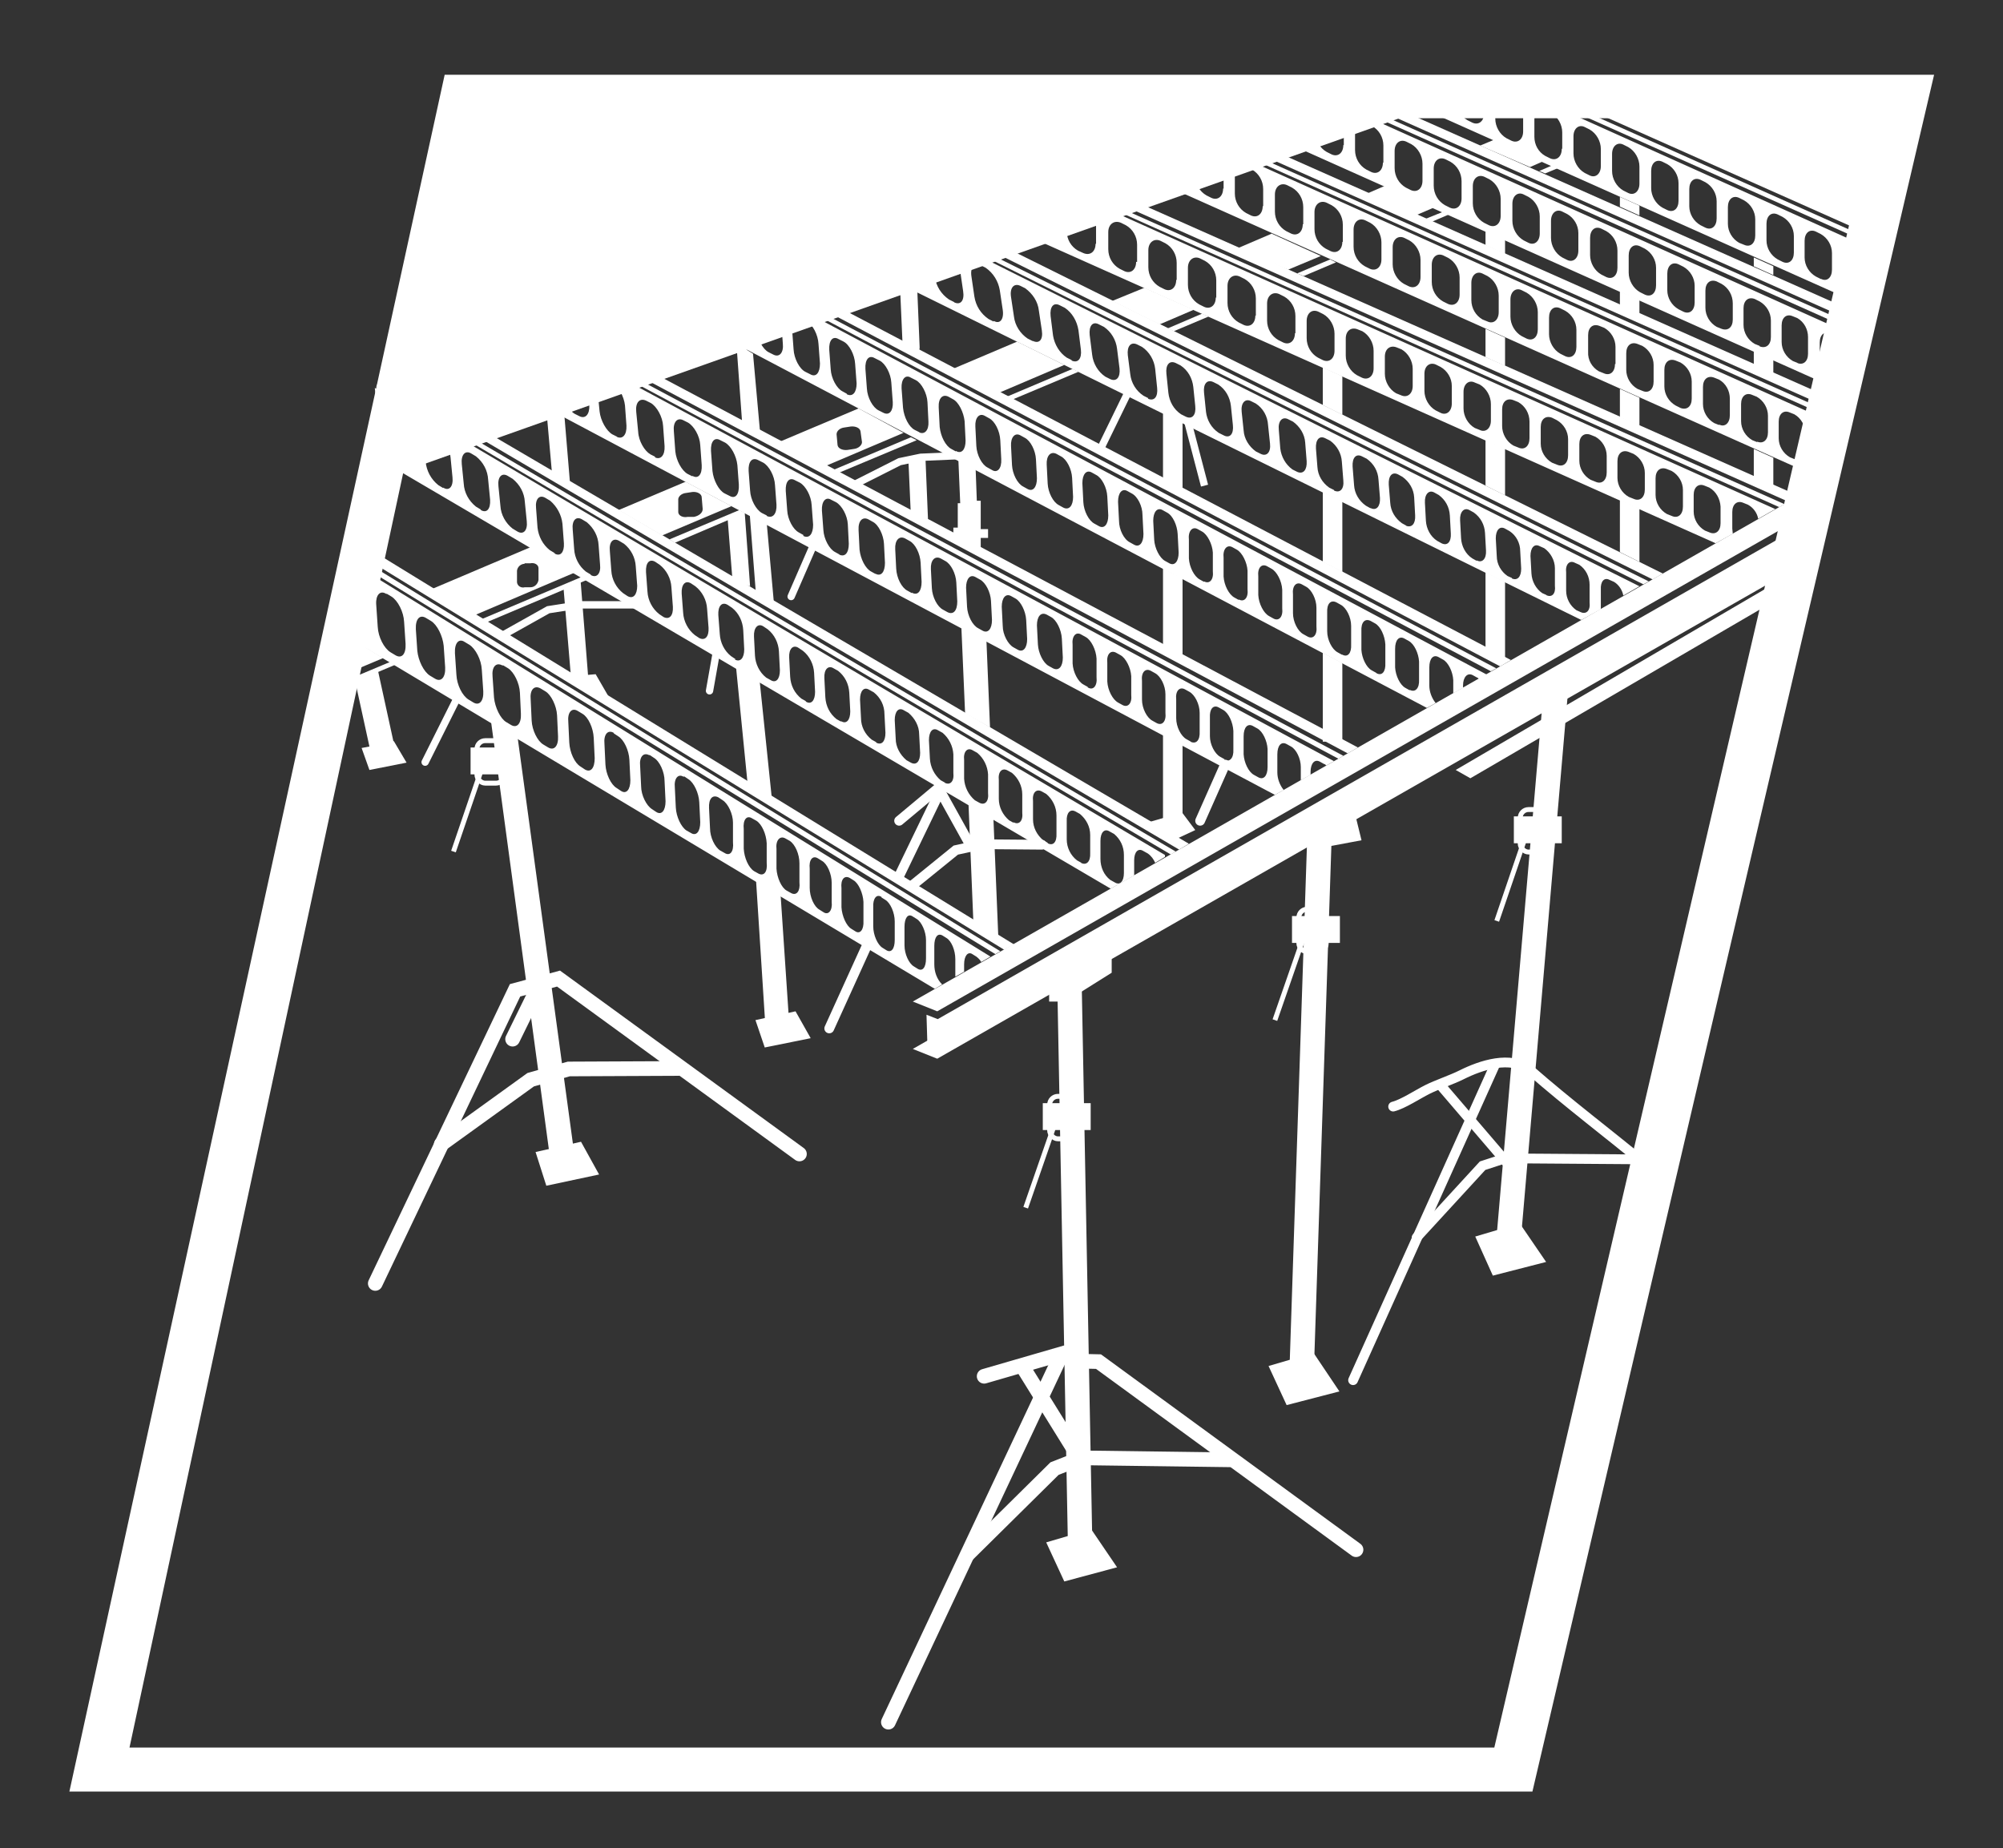 <?xml version="1.0" encoding="UTF-8"?>
<svg xmlns="http://www.w3.org/2000/svg" xmlns:xlink="http://www.w3.org/1999/xlink" id="Layer_1" version="1.1" viewBox="0 0 409.9 378.3">
  <rect x="0" y="0" width="409.9" height="378.3" fill="#333333" stroke="none"/>
  <!-- Generator: Adobe Illustrator 29.5.1, SVG Export Plug-In . SVG Version: 2.1.0 Build 141)  -->
  <defs>
    <style>
      .st0, .st1, .st2 {
        fill: #fff;
      }

      .st0, .st3, .st2, .st4, .st5, .st6, .st7, .st8 {
        stroke: #fff;
        stroke-miterlimit: 10;
      }

      .st3, .st4, .st9, .st5, .st6, .st7, .st8 {
        fill: none;
      }

      .st2, .st5, .st6, .st7 {
        stroke-linecap: round;
      }

      .st2, .st6 {
        stroke-width: 2px;
      }

      .st4 {
        stroke-width: 5px;
      }

      .st10 {
        clip-path: url(#clippath-1);
      }

      .st5, .st8 {
        stroke-width: 1.5px;
      }

      .st7 {
        stroke-width: 3px;
      }

      .st11 {
        clip-path: url(#clippath);
      }
    </style>
    <clipPath id="clippath">
      <polygon class="st9" points="284.9 24.2 98.1 24.2 82.7 95.9 284.9 24.2"></polygon>
    </clipPath>
    <clipPath id="clippath-1">
      <polygon class="st9" points="324.2 20 383.9 47.3 390 20.6 324.2 20"></polygon>
    </clipPath>
  </defs>
  <g id="H_Formwork_-_Multiform">
    <path class="st1" d="M71.9,110.1v2.4l133.6,81.9,2-1.1L71.9,110.1Z"></path>
    <path class="st1" d="M71.9,114.5l131.8,80.8,1-.6L72,113.3c0,.4,0,.8,0,1.2Z"></path>
    <path class="st1" d="M71.8,117.1h0c1.3.8,2.5,3.2,2.7,5.3l.3,4.5c.2,2.1-.8,3.2-2.1,2.4l-1.1-.6c-.4-.3-.8-.7-1.1-1.1-.1.7-.3,1.4-.4,2.2l121.2,72.6,1.5-.9c-1.1-1.1-1.6-2.6-1.6-4.1v-3.8c0-1.8.7-2.7,1.7-2.1l.8.5c1,.6,1.8,2.5,1.8,4.3v3.6c0,0,1.8-1,1.8-1v-1.5c0-1.8.8-2.7,1.7-2.1l.8.5c.4.3.8.7,1,1.1l1.9-1.1L71.9,115.1c0,.7,0,1.4,0,2ZM186.8,187.6l.8.5c1,.6,1.9,2.6,1.9,4.3v3.8c0,1.8-.7,2.7-1.7,2.1l-.8-.5c-1-.6-1.9-2.5-1.9-4.3v-3.8c0-1.8.7-2.8,1.7-2.1h0ZM180.4,183.7l.8.5c1,.6,1.9,2.6,1.9,4.4v3.8c0,1.8-.7,2.7-1.7,2.1l-.8-.5c-1-.6-1.9-2.6-1.9-4.4v-3.9c-.1-1.8.7-2.8,1.7-2.1h0ZM173.9,179.7l.8.5c1,.6,1.9,2.6,2,4.4v3.9c.1,1.8-.7,2.8-1.7,2.1l-.8-.5c-1-.6-1.9-2.6-2-4.4v-3.9c-.2-1.8.6-2.7,1.7-2.1h0ZM167.4,175.7l.8.5c1.1.6,2,2.7,2,4.5v3.9c.2,1.8-.7,2.8-1.7,2.1l-.8-.5c-1.1-.6-2-2.6-2-4.5v-3.9c-.2-1.8.6-2.8,1.7-2.1h0ZM160.7,171.6l.9.5c1.1.7,2,2.7,2,4.6v3.9c.2,1.8-.6,2.8-1.7,2.2l-.9-.5c-1.1-.6-2-2.7-2.1-4.5v-4c-.2-1.8.7-2.8,1.8-2.2h0ZM153.9,167.5l.9.5c1.1.7,2,2.7,2.1,4.6v4c.2,1.9-.6,2.8-1.7,2.2l-.9-.5c-1.1-.7-2-2.7-2.1-4.6v-4c-.2-1.9.6-2.9,1.7-2.2h0ZM147,163.2l.9.6c1.1.7,2.1,2.8,2.1,4.6v4c.2,1.9-.6,2.9-1.7,2.2l-.9-.5c-1.1-.7-2.1-2.7-2.1-4.6l-.2-4.1c-.1-1.9.7-2.8,1.9-2.2ZM140,158.9l.9.6c1.1.7,2.1,2.8,2.2,4.7l.2,4.1c0,1.9-.8,2.9-1.9,2.2l-.9-.5c-1.1-.7-2.1-2.8-2.2-4.7l-.2-4.1c-.2-1.9.7-2.9,1.8-2.2h0ZM132.9,154.5l.9.6c1.2.7,2.2,2.9,2.2,4.8l.2,4.1c0,1.9-.8,2.9-1.9,2.2l-.9-.6c-1.1-.7-2.2-2.8-2.2-4.7l-.2-4.1c-.2-1.9.7-2.9,1.9-2.2h0ZM125.6,150.1l.9.6c1.2.7,2.2,2.9,2.3,4.8l.2,4.2c0,1.9-.8,2.9-1.9,2.2l-.9-.6c-1.2-.7-2.2-2.9-2.3-4.8l-.2-4.2c-.2-2,.7-3,1.9-2.3h0ZM118.2,145.5l1,.6c1.2.7,2.2,2.9,2.3,4.9l.2,4.2c0,2-.8,3-2,2.3l-.9-.6c-1.2-.7-2.2-2.9-2.3-4.9l-.2-4.2c-.2-2,.7-3,1.9-2.3h0ZM110.6,140.9l1,.6c1.2.7,2.3,3,2.4,4.9l.2,4.3c.1,2-.8,3-2,2.3l-1-.6c-1.2-.7-2.3-2.9-2.4-4.9l-.2-4.3c-.2-2,.7-3,2-2.3h0ZM103,136.2l1,.6c1.2.8,2.3,3,2.4,5l.2,4.3c.1,2-.8,3-2,2.3l-1-.6c-1.2-.7-2.3-3-2.5-5l-.3-4.3c-.2-2,.7-3,2-2.3h0ZM95.1,131.4l1,.6c1.2.8,2.4,3,2.5,5.1l.3,4.4c.1,2-.8,3-2,2.3l-1-.6c-1.3-.8-2.4-3-2.5-5.1l-.3-4.4c-.1-2.1.8-3.1,2-2.3ZM87.2,126.5l1,.6c1.3.8,2.4,3.1,2.6,5.1l.3,4.4c.1,2-.8,3.1-2.1,2.3l-1-.6c-1.3-.8-2.4-3.1-2.6-5.1l-.3-4.4c-.1-2.1.8-3.1,2.1-2.3ZM79.1,121.5l1,.6c1.3.8,2.5,3.1,2.6,5.2l.3,4.5c.1,2.1-.8,3.1-2.1,2.3l-1-.6c-1.3-.8-2.5-3.1-2.6-5.2l-.3-4.4c-.2-2.1.8-3.2,2.1-2.3h0Z"></path>
    <polygon class="st1" points="243.3 172.7 79 76.4 78.2 77.9 241.3 173.9 243.3 172.7"></polygon>
    <path class="st1" d="M232.1,179.1v-3c0-1.7.8-2.6,1.9-1.9l.9.5c.7.5,1.2,1.2,1.5,1.9l2-1.2v-.4L76.7,79.4l1.6,15,149,87.5,4.8-2.7ZM83.1,95.4l-1-.6c-1.5-1.2-2.4-2.9-2.6-4.8l-.4-4.1c-.2-1.9.6-2.9,1.9-2.2l1,.6c1.5,1.2,2.4,2.9,2.6,4.8l.4,4.1c.2,1.9-.7,2.9-1.9,2.2h0ZM90.7,99.9l-1-.6c-1.5-1.2-2.4-2.9-2.6-4.8l-.4-4.1c-.2-1.9.7-2.9,1.9-2.2l1,.6c1.5,1.2,2.4,2.9,2.6,4.8l.4,4.1c.2,1.9-.7,2.9-1.9,2.1h0ZM98.4,104.3l-1-.6c-1.5-1.2-2.4-2.9-2.5-4.7l-.4-4c-.2-1.9.7-2.9,1.9-2.2l1,.6c1.5,1.2,2.4,2.9,2.5,4.8l.4,4.1c.1,1.9-.7,2.8-1.9,2.1h0ZM105.9,108.8l-1-.6c-1.4-1.1-2.4-2.8-2.5-4.7l-.4-4c-.2-1.9.7-2.8,1.9-2.1l1,.6c1.5,1.2,2.4,2.9,2.5,4.7l.4,4c.2,1.9-.7,2.8-1.9,2.1h0ZM113.5,113.2l-1-.6c-1.4-1.1-2.3-2.8-2.5-4.6l-.3-4c-.2-1.9.7-2.8,1.9-2.1l1,.6c1.4,1.2,2.3,2.9,2.5,4.7l.3,4c.1,1.8-.7,2.8-1.9,2.1h0ZM120.9,117.6l-1-.6c-1.4-1.1-2.3-2.8-2.4-4.6l-.3-4c-.2-1.9.7-2.8,1.9-2.1l1,.6c1.4,1.2,2.3,2.8,2.4,4.7l.3,4c.2,1.8-.7,2.8-1.9,2.1h0ZM128.4,122l-.9-.6c-1.4-1.1-2.3-2.8-2.4-4.6l-.3-4c-.2-1.9.7-2.8,1.9-2.1l1,.6c1.4,1.1,2.3,2.8,2.4,4.6l.3,4c0,1.8-.8,2.8-2,2.1h0ZM135.8,126.3l-.9-.6c-1.4-1.1-2.3-2.8-2.4-4.6l-.3-4c-.1-1.9.7-2.8,1.9-2.1l.9.6c1.4,1.1,2.3,2.8,2.4,4.6l.3,4c.1,1.8-.7,2.7-1.9,2.1h0ZM143.1,130.6l-.9-.6c-1.4-1.1-2.3-2.8-2.4-4.6l-.3-3.9c-.1-1.8.7-2.8,1.9-2.1l.9.6c1.4,1.1,2.3,2.8,2.4,4.6l.3,3.9c.1,1.8-.7,2.7-1.9,2.1h0ZM150.5,134.9l-.9-.6c-1.4-1.1-2.2-2.8-2.3-4.5l-.3-3.9c-.1-1.8.7-2.8,1.9-2.1l.9.6c1.4,1.1,2.2,2.8,2.3,4.6l.2,3.9c0,1.8-.8,2.7-1.9,2.1h0ZM157.7,139.2l-.9-.5c-1.4-1.1-2.2-2.8-2.3-4.5l-.2-3.9c-.1-1.8.8-2.8,1.9-2.1l.9.6c1.4,1.1,2.2,2.8,2.3,4.5l.2,3.9c0,1.8-.8,2.7-1.9,2h0ZM164.9,143.5l-.9-.5c-1.4-1.1-2.2-2.7-2.3-4.5l-.2-3.9c-.1-1.8.8-2.7,1.9-2l.9.6c1.4,1.1,2.2,2.8,2.3,4.5l.2,3.9c0,1.8-.8,2.7-1.9,2h0ZM172.1,147.7l-.9-.5c-1.4-1.1-2.2-2.7-2.3-4.5l-.2-3.9c-.1-1.8.8-2.7,1.9-2l.9.5c1.4,1.1,2.2,2.7,2.3,4.5l.2,3.8c0,1.8-.8,2.7-1.9,2h0ZM179.3,151.9l-.9-.5c-1.4-1.1-2.2-2.7-2.2-4.4l-.2-3.8c0-1.8.8-2.7,1.9-2l.9.5c1.4,1.1,2.2,2.7,2.2,4.5l.2,3.8c0,1.8-.8,2.6-1.9,2h0ZM186.4,156.1l-.9-.5c-1.3-1.1-2.2-2.7-2.2-4.4l-.2-3.8c0-1.8.8-2.7,1.9-2l.9.5c1.3,1.1,2.2,2.7,2.2,4.4l.2,3.8c0,1.8-.8,2.6-1.9,2h0ZM193.4,160.2l-.9-.5c-1.3-1.1-2.1-2.7-2.2-4.4l-.2-3.8c0-1.8.8-2.7,1.9-2l.9.5c1.3,1.1,2.1,2.7,2.2,4.4v3.8c.2,1.8-.7,2.6-1.8,2h0ZM200.4,164.3l-.9-.5c-1.3-1.1-2.1-2.7-2.2-4.4v-3.8c-.2-1.8.7-2.7,1.8-2l.9.5c1.3,1.1,2.1,2.7,2.2,4.4v3.8c.2,1.8-.7,2.6-1.8,2h0ZM207.4,168.4l-.9-.5c-1.3-1.1-2.1-2.7-2.1-4.4v-3.8c-.2-1.8.7-2.6,1.8-2l.9.5c1.3,1.1,2.1,2.7,2.1,4.4v3.7c.2,1.8-.7,2.6-1.8,2h0ZM214.4,172.5l-.9-.5c-1.3-1.1-2.1-2.6-2.1-4.3v-3.7c-.2-1.8.7-2.6,1.8-2l.9.5c1.3,1.1,2.1,2.7,2.1,4.4v3.7c.1,1.8-.7,2.6-1.8,2h0ZM221.3,176.6l-.9-.5c-1.3-1-2.1-2.6-2.1-4.3v-3.7c-.1-1.7.7-2.6,1.8-2l.9.5c1.3,1.1,2.1,2.6,2.1,4.3v3.7c.1,1.8-.8,2.6-1.9,2h0ZM225.2,175.8v-3.7c0-1.7.8-2.6,1.9-1.9l.9.5c1.3,1.1,2,2.6,2,4.3v3.7c0,1.7-.8,2.6-1.9,1.9l-.9-.5c-1.3-1-2-2.6-2-4.3h0Z"></path>
    <polygon class="st1" points="240.6 174.3 77.4 78.3 77 79.1 239.6 174.9 240.6 174.3"></polygon>
    <polygon class="st1" points="277.9 153 114.8 66.3 113.8 67.9 275.8 154.2 277.9 153"></polygon>
    <polygon class="st1" points="274.9 154.7 113.1 68.3 112.6 69.1 273.9 155.3 274.9 154.7"></polygon>
    <path class="st1" d="M262.7,161.7c-.8-1-1.3-2.3-1.3-3.6v-3.7c0-1.8.8-2.7,1.9-2.1l.9.5c1.1.6,2,2.5,2,4.2v2.7s2-1.1,2-1.1v-.6c0-1.7.8-2.7,1.9-2.1l.9.5c.2,0,.3.2.4.3l1.6-.9L112.3,69.4l1.4,15.1,147.2,78.2,1.8-1ZM118.6,85.2l-1-.5c-1.2-.7-2.4-2.8-2.6-4.7l-.4-4.1c-.2-1.9.7-3,2-2.3l1,.5c1.3.7,2.4,2.8,2.6,4.7l.4,4.1c.1,1.9-.8,2.9-2,2.3ZM126.3,89.4l-1-.5c-1.2-.7-2.4-2.8-2.6-4.7l-.4-4.1c-.2-1.9.7-3,2-2.3l1,.5c1.2.7,2.4,2.8,2.6,4.7l.3,4.1c.1,1.9-.8,2.9-2,2.3ZM134.1,93.5l-1-.5c-1.2-.7-2.4-2.7-2.5-4.6l-.4-4.1c-.2-1.9.7-2.9,2-2.3l1,.5c1.2.7,2.4,2.8,2.5,4.7l.3,4.1c.1,1.9-.8,2.9-2,2.3ZM141.7,97.5l-1-.5c-1.2-.7-2.3-2.7-2.5-4.6l-.3-4.1c-.2-1.9.7-2.9,1.9-2.3l1,.5c1.2.7,2.4,2.7,2.5,4.6l.3,4.1c.1,1.9-.7,2.9-1.9,2.2ZM149.3,101.5l-1-.5c-1.2-.6-2.3-2.7-2.5-4.6l-.3-4.1c-.1-1.9.7-2.9,1.9-2.2l1,.5c1.2.7,2.3,2.7,2.5,4.6l.3,4c.1,2-.7,3-1.9,2.3h0ZM156.9,105.5l-1-.5c-1.2-.7-2.3-2.7-2.4-4.6l-.3-4c-.1-1.9.7-2.9,2-2.2l1,.5c1.2.7,2.3,2.7,2.4,4.6l.3,4c.1,1.9-.8,2.9-2,2.3h0ZM164.4,109.5l-.9-.5c-1.2-.6-2.3-2.7-2.4-4.5l-.3-4c-.1-1.9.7-2.9,1.9-2.2l1,.5c1.2.7,2.3,2.7,2.4,4.6l.3,4c0,1.9-.8,2.9-2,2.3h0ZM171.8,113.5l-.9-.5c-1.2-.6-2.3-2.7-2.4-4.5l-.3-4c-.1-1.9.8-2.9,1.9-2.2l1,.5c1.2.7,2.3,2.7,2.4,4.5l.2,4c0,1.9-.8,2.8-2,2.2h0ZM179.2,117.5l-.9-.5c-1.2-.6-2.2-2.6-2.4-4.5l-.2-4c-.1-1.9.8-2.8,2-2.2l.9.5c1.2.6,2.2,2.7,2.3,4.5l.2,3.9c0,1.9-.8,2.9-2,2.2h0ZM186.6,121.4l-.9-.5c-1.2-.6-2.2-2.6-2.3-4.5l-.2-4c-.1-1.8.8-2.8,2-2.2l.9.5c1.2.6,2.2,2.6,2.3,4.5l.2,3.9c0,1.9-.8,2.9-2,2.2h0ZM193.9,125.3l-.9-.5c-1.2-.6-2.2-2.6-2.3-4.4l-.2-3.9c-.1-1.8.8-2.8,2-2.2l.9.5c1.2.6,2.2,2.6,2.3,4.4l.2,3.9c0,1.9-.8,2.8-2,2.2h0ZM201.1,129.1l-.9-.5c-1.2-.6-2.2-2.6-2.3-4.4l-.2-3.9c0-1.8.8-2.8,1.9-2.2l.9.5c1.2.6,2.2,2.6,2.3,4.4l.2,3.9c0,1.8-.8,2.8-1.9,2.2h0ZM208.3,133l-.9-.5c-1.1-.6-2.2-2.6-2.2-4.4l-.2-3.9c0-1.8.8-2.8,1.9-2.2l.9.5c1.1.6,2.1,2.6,2.2,4.4l.2,3.9c0,1.8-.8,2.8-1.9,2.2h0ZM215.5,136.8l-.9-.5c-1.1-.6-2.1-2.6-2.2-4.4l-.2-3.9c0-1.8.8-2.8,2-2.2l.9.5c1.1.6,2.1,2.6,2.2,4.4l.2,3.9c0,1.8-.8,2.8-2,2.2h0ZM222.6,140.6l-.9-.5c-1.1-.6-2.1-2.5-2.2-4.3v-3.8c-.2-1.8.7-2.8,1.8-2.1l.9.5c1.1.6,2.1,2.6,2.2,4.4v3.8c.2,1.8-.7,2.8-1.8,2.1h0ZM229.7,144.3l-.9-.5c-1.1-.6-2.1-2.5-2.2-4.3v-3.8c-.2-1.8.7-2.7,1.8-2.1l.9.5c1.1.6,2.1,2.6,2.2,4.3v3.8c.2,1.8-.7,2.7-1.8,2.1h0ZM236.7,148l-.9-.5c-1.1-.6-2.1-2.5-2.1-4.3v-3.8c-.2-1.8.7-2.7,1.8-2.1l.9.5c1.1.6,2.1,2.5,2.1,4.3v3.8c.2,1.8-.7,2.7-1.8,2.1h0ZM243.7,151.8l-.9-.5c-1.1-.6-2.1-2.5-2.1-4.3v-3.8c-.2-1.8.7-2.7,1.8-2.1l.9.5c1.1.6,2.1,2.5,2.1,4.3v3.8c.1,1.8-.7,2.7-1.9,2.1h0ZM250.6,155.4l-.9-.5c-1.1-.6-2.1-2.5-2.1-4.2v-3.8c-.1-1.8.7-2.7,1.8-2.1l.9.5c1.1.6,2,2.5,2.1,4.3v3.8c.1,1.8-.8,2.7-1.9,2.1h0ZM257.5,159.1l-.9-.5c-1.1-.6-2-2.5-2.1-4.2v-3.7c0-1.8.8-2.7,1.9-2.1l.9.5c1.1.6,2,2.5,2.1,4.2v3.7c0,1.8-.8,2.7-1.9,2.1h0Z"></path>
    <polygon class="st1" points="306.2 136.8 145.4 52 145 52.8 305.1 137.4 306.2 136.8"></polygon>
    <polygon class="st1" points="309.2 135.1 147.1 50 146.2 51.6 307 136.4 309.2 135.1"></polygon>
    <path class="st1" d="M293.8,143.9c-.8-1-1.3-2.3-1.3-3.6v-3.7c0-1.8.8-2.7,1.9-2.1l.9.5c1.1.6,2,2.5,2.1,4.2v2.7l2-1.1v-.5c0-1.7.9-2.7,2-2.1l.9.5c.1,0,.3.2.4.3l1.6-.9L144.7,53.1l1.2,14.8,146.1,77,1.8-1ZM150.7,68.6l-1-.5c-1.2-.7-2.3-2.7-2.5-4.6l-.3-4.1c-.1-1.9.7-2.9,1.9-2.3l1,.5c1.2.7,2.3,2.7,2.5,4.6l.3,4.1c.1,1.9-.7,2.9-1.9,2.2ZM158.3,72.6l-1-.5c-1.2-.6-2.3-2.7-2.5-4.6l-.3-4c-.1-1.9.7-2.9,1.9-2.3l1,.5c1.2.7,2.3,2.7,2.5,4.6l.3,4c.2,1.9-.7,2.9-1.9,2.3ZM165.8,76.6l-1-.5c-1.2-.6-2.3-2.7-2.4-4.6l-.3-4c-.1-1.9.7-2.9,2-2.2l1,.5c1.2.6,2.3,2.7,2.4,4.6l.3,4c0,1.9-.8,2.9-2,2.2h0ZM173.3,80.6l-.9-.5c-1.2-.6-2.3-2.7-2.4-4.5l-.3-4c-.1-1.9.7-2.9,1.9-2.2l1,.5c1.2.6,2.3,2.7,2.4,4.6l.3,4c0,1.8-.8,2.8-2,2.2h0ZM180.8,84.5l-1-.5c-1.2-.6-2.3-2.6-2.4-4.5l-.3-4c-.1-1.9.7-2.9,1.9-2.2l1,.5c1.2.6,2.3,2.7,2.4,4.5l.3,4c.1,1.8-.7,2.8-1.9,2.2h0ZM188.2,88.5l-1-.5c-1.2-.6-2.2-2.6-2.4-4.5l-.3-4c-.1-1.9.8-2.9,1.9-2.2l1,.5c1.2.6,2.3,2.7,2.4,4.5l.2,4c.1,1.8-.8,2.7-1.9,2.2h0ZM195.6,92.4l-.9-.5c-1.2-.6-2.2-2.6-2.4-4.5l-.2-4c-.1-1.9.8-2.8,2-2.2l.9.5c1.2.6,2.2,2.7,2.4,4.5l.2,4c0,1.8-.8,2.8-2,2.1h0ZM203,96.2l-.9-.5c-1.2-.6-2.2-2.6-2.3-4.4l-.2-4c-.1-1.8.8-2.8,1.9-2.2l.9.5c1.2.6,2.2,2.6,2.3,4.5l.2,3.9c.1,1.9-.8,2.9-1.9,2.2ZM210.3,100.1l-.9-.5c-1.2-.6-2.2-2.6-2.3-4.4l-.2-3.9c-.1-1.8.8-2.8,1.9-2.2l.9.5c1.2.6,2.2,2.6,2.3,4.4l.2,3.9c0,1.8-.8,2.8-1.9,2.2ZM217.6,103.9l-.9-.5c-1.2-.6-2.2-2.6-2.3-4.4l-.2-3.9c-.1-1.8.8-2.8,2-2.2l.9.5c1.2.6,2.2,2.6,2.3,4.4l.2,3.9c0,1.8-.8,2.8-2,2.2ZM224.9,107.7l-.9-.5c-1.2-.6-2.2-2.6-2.3-4.4l-.2-3.9c0-1.8.8-2.8,1.9-2.2l.9.5c1.2.6,2.2,2.6,2.3,4.4l.2,3.9c0,1.8-.8,2.8-1.9,2.2ZM232.1,111.5l-.9-.5c-1.2-.6-2.2-2.6-2.2-4.4l-.2-3.9c0-1.8.8-2.8,1.9-2.2l.9.5c1.2.6,2.2,2.6,2.2,4.4l.2,3.9c0,1.8-.8,2.8-1.9,2.2ZM239.3,115.3l-.9-.5c-1.1-.6-2.1-2.6-2.2-4.3l-.2-3.9c0-1.8.8-2.8,1.9-2.2l.9.5c1.2.6,2.1,2.6,2.2,4.4l.2,3.8c0,1.8-.8,2.8-1.9,2.2h0ZM246.4,119.1l-.9-.5c-1.1-.6-2.1-2.5-2.2-4.3v-3.8c-.2-1.8.7-2.8,1.8-2.2l.9.5c1.1.6,2.1,2.6,2.2,4.3v3.8c.2,1.8-.7,2.7-1.8,2.1h0ZM253.5,122.8l-.9-.5c-1.1-.6-2.1-2.5-2.2-4.3v-3.8c-.2-1.8.7-2.8,1.8-2.2l.9.5c1.1.6,2.1,2.6,2.2,4.3v3.8c.2,1.8-.7,2.7-1.8,2.1h0ZM260.6,126.6l-.9-.5c-1.1-.6-2.1-2.5-2.2-4.3v-3.8c-.2-1.8.7-2.7,1.8-2.1l.9.5c1.1.6,2.1,2.5,2.2,4.3v3.8c.2,1.8-.7,2.7-1.8,2.1ZM267.6,130.3l-.9-.5c-1.1-.6-2.1-2.5-2.1-4.3v-3.8c-.2-1.8.7-2.7,1.8-2.1l.9.5c1.1.6,2.1,2.5,2.1,4.3v3.8c.2,1.8-.7,2.7-1.8,2.1h0ZM274.6,134l-.9-.5c-1.1-.6-2.1-2.5-2.1-4.3v-3.8c-.1-1.8.7-2.7,1.9-2.1l.9.5c1.1.6,2.1,2.5,2.1,4.3v3.8c.1,1.8-.7,2.7-1.8,2.1h0ZM281.6,137.7l-.9-.5c-1.1-.6-2-2.5-2.1-4.2v-3.8c-.1-1.8.7-2.7,1.9-2.1l.9.5c1.1.6,2,2.5,2.1,4.3v3.8c.1,1.8-.7,2.7-1.8,2.1h0ZM288.5,141.3l-.9-.5c-1.1-.6-2-2.5-2.1-4.2v-3.8c0-1.8.8-2.7,1.9-2.1l.9.5c1.1.6,2,2.5,2.1,4.2v3.7c.1,1.8-.8,2.7-1.9,2.1h0Z"></path>
    <polygon class="st1" points="340.3 117.4 173.4 34.6 172.6 36.3 338.2 118.6 340.3 117.4"></polygon>
    <polygon class="st1" points="337.4 119 171.8 36.7 171.4 37.5 336.3 119.6 337.4 119"></polygon>
    <path class="st1" d="M327.6,124.6v-3.9c-.1-1.7.7-2.6,1.8-2l.9.4c1,.6,1.7,1.7,1.9,2.8l3.3-1.9L171.2,37.8l2.6,15.2,149.8,73.9,4-2.2ZM178.8,53.7l-1.1-.5c-1.3-.7-2.7-2.8-3-4.7l-.7-4.2c-.3-2,.5-3,1.8-2.3l1.1.5c1.6,1.1,2.7,2.8,3,4.8l.7,4.2c.4,1.9-.4,3-1.8,2.3ZM187.1,57.8l-1.1-.5c-1.6-1.1-2.7-2.8-2.9-4.7l-.7-4.2c-.3-1.9.5-3,1.8-2.3l1.1.5c1.6,1.1,2.7,2.8,3,4.7l.6,4.1c.3,1.9-.6,2.9-1.9,2.3ZM195.2,61.8l-1-.5c-1.6-1.1-2.6-2.7-2.9-4.6l-.6-4.1c-.3-1.9.5-3,1.9-2.3l1,.5c1.6,1.1,2.6,2.8,2.9,4.7l.6,4.1c.3,1.9-.5,2.9-1.8,2.3h0ZM203.3,65.8l-1-.5c-1.6-1.1-2.6-2.7-2.9-4.6l-.6-4.1c-.3-1.9.6-2.9,1.9-2.3l1,.5c1.6,1.1,2.6,2.8,2.9,4.6l.6,4c.3,2-.6,3-1.8,2.3h0ZM211.3,69.8l-1-.5c-1.5-1-2.6-2.7-2.8-4.5l-.6-4c-.3-1.9.6-2.9,1.9-2.3l1,.5c1.5,1.1,2.6,2.7,2.8,4.6l.6,4c.3,1.9-.5,2.8-1.8,2.2h0ZM219.3,73.7l-1-.5c-1.5-1-2.5-2.7-2.8-4.5l-.5-4c-.2-1.9.6-2.9,1.9-2.2l1,.5c1.5,1,2.5,2.7,2.8,4.6l.5,4c.2,1.8-.6,2.8-1.9,2.2h0ZM227.2,77.6l-1-.5c-1.5-1-2.5-2.7-2.7-4.5l-.5-4c-.2-1.9.6-2.9,1.9-2.2l1,.5c1.5,1,2.5,2.7,2.7,4.5l.5,4c.2,1.8-.6,2.8-1.9,2.2h0ZM235,81.5l-1-.5c-1.5-1-2.5-2.6-2.7-4.4l-.5-3.9c-.2-1.8.6-2.8,1.9-2.2l1,.5c1.5,1,2.5,2.7,2.7,4.5l.4,3.9c.2,1.8-.6,2.8-1.9,2.2ZM242.7,85.3l-1-.5c-1.5-1-2.4-2.6-2.6-4.4l-.4-3.9c-.2-1.8.6-2.8,1.9-2.2l1,.5c1.5,1,2.4,2.6,2.6,4.4l.4,3.9c.2,1.8-.6,2.8-1.9,2.2h0ZM250.4,89.1l-1-.5c-1.5-1-2.4-2.6-2.6-4.3l-.4-3.9c-.2-1.8.6-2.8,1.9-2.2l1,.5c1.5,1,2.4,2.6,2.6,4.4l.4,3.9c.2,1.8-.6,2.8-1.9,2.1h0ZM258,92.9l-1-.5c-1.4-1-2.4-2.6-2.5-4.3l-.4-3.8c-.2-1.8.7-2.8,1.9-2.2l1,.5c1.5,1,2.4,2.6,2.5,4.4l.4,3.8c.2,1.8-.7,2.7-1.9,2.1ZM265.5,96.6l-1-.5c-1.4-1-2.3-2.6-2.5-4.3l-.3-3.8c-.2-1.8.7-2.8,1.9-2.2l1,.5c1.4,1,2.4,2.6,2.5,4.3l.3,3.8c.1,1.8-.7,2.7-1.9,2.2h0ZM273,100.3l-1-.5c-1.4-1-2.3-2.5-2.4-4.2l-.3-3.8c-.1-1.8.7-2.7,1.9-2.1l1,.5c1.4,1,2.3,2.6,2.4,4.3l.3,3.8c.2,1.8-.7,2.7-1.9,2.1ZM280.4,104l-.9-.5c-1.4-1-2.3-2.5-2.4-4.2l-.3-3.8c-.1-1.8.7-2.7,1.9-2.1l1,.5c1.4,1,2.3,2.5,2.4,4.3l.3,3.7c.1,1.7-.7,2.7-1.9,2.1h0ZM287.8,107.6l-.9-.5c-1.4-1-2.3-2.5-2.4-4.2l-.3-3.7c-.1-1.8.7-2.7,1.9-2.1l.9.5c1.4,1,2.3,2.5,2.4,4.2l.2,3.7c.1,1.7-.7,2.6-1.9,2.1h0ZM295,111.2l-.9-.5c-1.4-.9-2.2-2.5-2.3-4.1l-.2-3.7c-.1-1.7.8-2.7,1.9-2.1l.9.5c1.4,1,2.2,2.5,2.3,4.2l.2,3.7c.1,1.7-.7,2.6-1.9,2h0ZM302.2,114.8l-.9-.5c-1.4-.9-2.2-2.5-2.3-4.1l-.2-3.7c-.1-1.7.8-2.7,1.9-2.1l.9.5c1.4,1,2.2,2.5,2.3,4.2l.2,3.6c.1,1.7-.8,2.6-1.9,2h0ZM309.4,118.3l-.9-.4c-1.3-.9-2.2-2.4-2.2-4.1l-.2-3.6c0-1.7.8-2.6,1.9-2l.9.5c1.4.9,2.2,2.5,2.2,4.1l.2,3.6c0,1.7-.8,2.5-1.9,2h0ZM316.5,121.8l-.9-.4c-1.3-.9-2.1-2.4-2.2-4l-.2-3.6c0-1.7.8-2.6,1.9-2l.9.4c1.3.9,2.2,2.5,2.2,4.1v3.6c.2,1.6-.6,2.5-1.8,1.9h0ZM320.5,120.8v-3.6c-.2-1.7.7-2.6,1.8-2l.9.4c1.3.9,2.1,2.4,2.1,4.1v3.6c.2,1.7-.7,2.5-1.8,2l-.9-.4c-1.3-.9-2.1-2.4-2.1-4h0Z"></path>
    <polygon class="st1" points="368.1 101.5 195 24.7 193.8 26 366 102.7 368.1 101.5"></polygon>
    <path class="st1" d="M354.6,109.2c0-.3-.1-.7-.1-1v-3.4c0-1.6,1-2.4,2.2-1.9l1,.4c1.1.6,1.9,1.7,2.1,2.9l3.5-2L191.9,27.2l-.4,12.7,159.6,71.3,3.6-2ZM199.4,38.8c0,1.6-1.2,2.5-2.5,1.9l-1.1-.5c-1.5-.8-2.3-2.3-2.3-4v-3.5c.2-1.6,1.3-2.5,2.6-1.9l1.1.5c1.4.8,2.3,2.3,2.3,4v3.5ZM207.7,42.5c0,1.6-1.2,2.5-2.5,1.9l-1.1-.5c-1.4-.8-2.3-2.3-2.3-4v-3.5c.1-1.6,1.3-2.5,2.6-1.9l1,.5c1.4.8,2.3,2.3,2.3,4v3.5ZM216,46.2c0,1.6-1.2,2.5-2.5,1.9l-1.1-.5c-1.4-.8-2.3-2.3-2.3-4v-3.5c.2-1.6,1.3-2.5,2.6-1.9l1.1.5c1.4.8,2.3,2.3,2.3,4v3.5ZM224.2,49.9c0,1.6-1.1,2.5-2.5,1.9l-1.1-.5c-1.4-.8-2.3-2.3-2.3-4v-3.5c.1-1.6,1.2-2.5,2.6-1.9l1.1.5c1.4.8,2.3,2.3,2.3,4v3.5ZM232.5,53.6c0,1.6-1.1,2.5-2.4,1.9l-1-.5c-1.4-.8-2.3-2.3-2.3-4v-3.5c0-1.6,1.2-2.5,2.6-1.9l1,.5c1.4.8,2.3,2.3,2.3,4v3.5ZM240.7,57.3c0,1.6-1.1,2.5-2.4,1.9l-1-.5c-1.4-.8-2.3-2.3-2.3-4v-3.5c0-1.6,1.2-2.5,2.5-1.9l1,.5c1.4.8,2.3,2.3,2.3,4v3.5ZM248.8,60.9c0,1.6-1.1,2.5-2.4,1.9l-1-.5c-1.4-.8-2.3-2.3-2.3-4v-3.5c0-1.6,1.2-2.5,2.5-1.9l1,.5c1.4.8,2.3,2.3,2.3,4v3.5ZM256.9,64.6c0,1.6-1.1,2.5-2.4,1.9l-1-.5c-1.4-.8-2.3-2.3-2.3-4v-3.5c0-1.6,1.2-2.5,2.5-1.9l1,.5c1.4.8,2.3,2.3,2.3,4v3.5ZM265,68.2c0,1.6-1.1,2.5-2.4,1.9l-1-.5c-1.4-.8-2.3-2.3-2.3-4v-3.5c0-1.6,1.2-2.5,2.5-1.9l1,.5c1.4.8,2.3,2.3,2.3,4v3.5ZM273.1,71.8c0,1.6-1.1,2.5-2.4,1.9l-1-.5c-1.4-.8-2.3-2.3-2.3-4v-3.5c0-1.6,1.1-2.5,2.4-1.9l1,.5c1.4.8,2.3,2.4,2.3,4v3.5ZM281.1,75.4c0,1.6-1.1,2.5-2.4,1.9l-1-.5c-1.4-.8-2.3-2.4-2.3-4v-3.5c0-1.6,1.1-2.4,2.4-1.9l1,.4c1.4.8,2.3,2.4,2.3,4v3.5ZM289.1,79c0,1.6-1.1,2.5-2.4,1.9l-1-.4c-1.4-.8-2.3-2.4-2.3-4v-3.5c0-1.6,1.1-2.4,2.4-1.9l1,.4c1.4.8,2.3,2.4,2.3,4v3.5ZM297.1,82.6c0,1.6-1.1,2.5-2.3,1.9l-1-.5c-1.4-.8-2.3-2.4-2.3-4v-3.5c0-1.6,1.1-2.4,2.3-1.9l1,.5c1.4.8,2.3,2.3,2.3,3.9v3.5ZM305.1,86.1c0,1.6-1.1,2.5-2.3,1.9l-1-.4c-1.4-.8-2.3-2.4-2.3-4v-3.4c0-1.6,1.1-2.5,2.3-1.9l1,.4c1.4.8,2.3,2.4,2.3,4v3.4ZM313,89.7c0,1.6-1,2.5-2.3,1.9l-1-.4c-1.4-.8-2.3-2.4-2.3-4v-3.4c0-1.6,1-2.4,2.3-1.9l1,.4c1.4.8,2.3,2.3,2.3,4v3.4ZM320.9,93.2c0,1.6-1,2.5-2.3,1.9l-1-.4c-1.4-.8-2.3-2.3-2.3-3.9v-3.4c0-1.6,1-2.4,2.3-1.9l1,.5c1.4.8,2.3,2.3,2.3,3.9v3.4ZM328.8,96.7c0,1.6-1,2.5-2.3,1.9l-1-.4c-1.4-.8-2.3-2.3-2.3-3.9v-3.4c0-1.6,1-2.4,2.3-1.9l1,.4c1.4.8,2.3,2.3,2.3,3.9v3.4ZM336.6,100.2c0,1.6-1,2.5-2.3,1.9l-1-.4c-1.4-.8-2.3-2.3-2.3-3.9v-3.4c0-1.6,1-2.4,2.3-1.9l1,.4c1.4.8,2.3,2.3,2.3,3.9v3.4ZM342.1,105.6l-1-.4c-1.4-.8-2.3-2.3-2.3-3.9v-3.4c0-1.6,1-2.4,2.3-1.9l1,.4c1.4.8,2.3,2.3,2.3,3.9v3.4c0,1.6-1,2.5-2.3,1.9h0ZM348.9,108.6c-1.4-.8-2.3-2.3-2.3-3.9v-3.4c0-1.6,1-2.4,2.2-1.9l1,.4c1.4.8,2.2,2.3,2.3,3.9v3.4c0,1.6-1,2.4-2.2,1.9l-1-.4Z"></path>
    <polygon class="st1" points="365.2 103.2 192.8 26.3 192.2 26.9 364.1 103.8 365.2 103.2"></polygon>
    <polygon class="st1" points="383.3 46.2 324.2 20 319.7 20 382.8 48.1 383.3 46.2"></polygon>
    <polygon class="st1" points="382.7 48.9 318 20 315.7 20 382.5 49.8 382.7 48.9"></polygon>
    <path class="st1" d="M380,60.5l-.6-.3c-1.4-.8-2.3-2.3-2.3-3.9v-3.4c0-1.6,1-2.5,2.2-1.9l1,.4c.6.3,1.1.7,1.4,1.3l.5-2.1-68-30.6h-4c.9.9,1.5,2.1,1.5,3.4v3.5c0,1.6-1.1,2.5-2.4,1.9l-1-.5c-1.4-.8-2.3-2.4-2.3-4v-3.5c0-.3.1-.6.2-.9h-2.5v3.3c0,1.6-1.1,2.5-2.4,1.9l-1-.5c-1.4-.8-2.3-2.3-2.3-4v-.7h-2.4c-.2,1.4-1.2,2.1-2.4,1.6l-1-.5c-.6-.2-1.1-.6-1.4-1.1h-4.9l93.8,41.9.3-1.5ZM319.6,30.5c0,1.6-1.1,2.5-2.4,1.9l-1-.5c-1.4-.8-2.2-2.3-2.2-3.9v-3.5c0-1.6,1.1-2.5,2.4-1.9l1,.5c1.4.8,2.3,2.4,2.3,4v3.3ZM327.6,34c0,1.6-1.1,2.5-2.3,1.9l-1-.5c-1.4-.8-2.3-2.4-2.3-4v-3.5c0-1.6,1.1-2.5,2.3-1.9l1,.5c1.4.8,2.3,2.4,2.3,4v3.4ZM335.5,37.6c0,1.6-1.1,2.5-2.3,1.9l-1-.5c-1.4-.8-2.3-2.4-2.3-4v-3.5c0-1.6,1.1-2.5,2.3-1.9l1,.5c1.4.8,2.3,2.4,2.3,4v3.4ZM343.5,41.1c0,1.6-1,2.5-2.3,1.9l-1-.5c-1.4-.8-2.3-2.4-2.3-4v-3.5c0-1.6,1-2.5,2.3-1.9l1,.5c1.4.8,2.3,2.3,2.3,3.9v3.5ZM351.3,44.7c0,1.6-1,2.5-2.3,1.9l-1-.5c-1.4-.8-2.3-2.3-2.3-3.9v-3.5c0-1.6,1-2.5,2.3-1.9l1,.5c1.4.8,2.3,2.3,2.3,3.9v3.5ZM359.2,48.2c0,1.6-1,2.5-2.3,1.9l-1-.4c-1.4-.8-2.3-2.3-2.3-3.9v-3.4c0-1.6,1-2.5,2.3-1.9l1,.5c1.4.8,2.3,2.3,2.3,3.9v3.4ZM367.1,51.7c0,1.6-1,2.5-2.3,1.9l-1-.5c-1.4-.8-2.3-2.3-2.3-3.9v-3.4c0-1.6,1-2.5,2.3-1.9l1,.5c1.4.8,2.3,2.3,2.3,3.9v3.4ZM372.6,57.1l-1-.5c-1.4-.8-2.3-2.3-2.3-3.9v-3.4c0-1.6,1-2.5,2.3-1.9l1,.5c1.4.8,2.3,2.3,2.3,3.9v3.4c0,1.6-1,2.5-2.2,1.9h0Z"></path>
    <polygon class="st1" points="379.3 63.7 280.9 20 276.5 20 378.9 65.6 379.3 63.7"></polygon>
    <path class="st1" d="M376.1,77.9c-.1,0-.3,0-.4-.1l-1-.4c-1.4-.8-2.3-2.3-2.3-3.9v-3.4c0-1.6,1-2.4,2.2-1.9l1,.4c1,.5,1.7,1.4,2,2.5l.7-2.9-107-48.1h-5.3c.5.8.8,1.7.8,2.6v3.5c0,1.6-1.2,2.5-2.5,1.9l-1-.5c-1.4-.8-2.3-2.3-2.3-4v-3.5h0-2.4v2.4c0,1.6-1.2,2.5-2.5,1.9l-1-.5c-1.4-.8-2.3-2.2-2.3-3.8h-2.7c-.4.8-1.3,1.1-2.1.7,0,0,0,0,0,0l-1-.5c-.1,0-.2-.1-.3-.2h-3.8l132.8,59.4.3-1.5ZM274.9,29.7c0,1.6-1.1,2.5-2.4,1.9l-1-.5c-1.4-.8-2.3-2.3-2.3-4v-3.5c0-1.6,1.2-2.5,2.5-1.9l1,.5c1.4.8,2.3,2.3,2.3,4v3.5ZM283,33.3c0,1.6-1.1,2.5-2.4,1.9l-1-.5c-1.4-.8-2.3-2.3-2.3-4v-3.5c0-1.6,1.2-2.5,2.5-1.9l1,.5c1.4.8,2.3,2.3,2.3,4v3.5ZM291.1,37c0,1.6-1.1,2.5-2.4,1.9l-1-.5c-1.4-.8-2.3-2.3-2.3-4v-3.5c0-1.6,1.1-2.5,2.4-1.9l1,.5c1.4.8,2.3,2.4,2.3,4v3.5ZM299.1,40.6c0,1.6-1.1,2.5-2.4,1.9l-1-.5c-1.4-.8-2.3-2.3-2.3-4v-3.5c0-1.6,1.1-2.5,2.4-1.9l1,.5c1.4.8,2.3,2.3,2.3,4v3.5ZM307.1,44.2c0,1.6-1.1,2.5-2.4,1.9l-1-.5c-1.4-.8-2.3-2.3-2.3-4v-3.5c0-1.6,1.1-2.5,2.4-1.9l1,.5c1.4.8,2.3,2.4,2.3,4v3.5ZM315.1,47.8c0,1.6-1.1,2.5-2.3,1.9l-1-.5c-1.4-.8-2.3-2.4-2.3-4v-3.5c0-1.6,1.1-2.5,2.3-1.9l1,.5c1.4.8,2.3,2.4,2.3,4v3.5ZM323,51.3c0,1.6-1.1,2.5-2.3,1.9l-1-.5c-1.4-.8-2.3-2.4-2.3-4v-3.5c0-1.6,1.1-2.5,2.3-1.9l1,.5c1.4.8,2.3,2.3,2.3,3.9v3.5ZM331,54.8c0,1.6-1,2.5-2.3,1.9l-1-.5c-1.4-.8-2.3-2.4-2.3-4v-3.5c0-1.6,1-2.5,2.3-1.9l1,.5c1.4.8,2.3,2.3,2.3,4v3.5ZM338.9,58.4c0,1.6-1,2.5-2.3,1.9l-1-.5c-1.4-.8-2.3-2.4-2.3-4v-3.5c0-1.6,1-2.5,2.3-1.9l1,.5c1.4.8,2.3,2.3,2.3,3.9v3.5ZM346.8,61.9c0,1.6-1,2.5-2.3,1.9l-1-.5c-1.4-.8-2.3-2.3-2.3-3.9v-3.4c0-1.6,1-2.5,2.3-1.9l1,.5c1.4.8,2.3,2.3,2.3,3.9v3.4ZM354.6,65.4c0,1.6-1,2.4-2.3,1.9l-1-.4c-1.4-.8-2.3-2.3-2.3-3.9v-3.5c0-1.6,1-2.4,2.3-1.9l1,.5c1.4.8,2.3,2.3,2.3,4v3.4ZM360.1,70.8l-1-.4c-1.4-.8-2.3-2.3-2.3-3.9v-3.4c0-1.6,1-2.4,2.3-1.9l1,.5c1.4.8,2.3,2.3,2.3,3.9v3.4c0,1.6-1,2.4-2.3,1.9h0ZM367.9,74.3l-1-.4c-1.4-.8-2.3-2.3-2.3-3.9v-3.4c0-1.6,1-2.4,2.2-1.9l1,.4c1.4.8,2.2,2.3,2.2,3.9v3.4c0,1.6-1,2.4-2.2,1.9h0Z"></path>
    <polygon class="st1" points="378.7 66.3 274.8 20 272.6 20 378.5 67.3 378.7 66.3"></polygon>
    <polygon class="st1" points="374.6 84.4 230.3 20 228.2 20 374.4 85.4 374.6 84.4"></polygon>
    <polygon class="st1" points="375.2 81.7 236.2 20 231.9 20 374.8 83.7 375.2 81.7"></polygon>
    <path class="st1" d="M372.2,94.8c-.2-.6-.4-1.2-.4-1.8v-3.4c0-1.5.9-2.3,2-2l.3-1.5L227,20h-3.7,0c1.4.8,2.3,2.3,2.3,4v3.5c0,1.6-1.2,2.5-2.6,1.9l-1-.4c-1.4-.8-2.3-2.3-2.3-4v-3.5c.1-.5.3-1,.6-1.4h-2.9v3.8c-.2,1.6-1.3,2.5-2.6,1.9l-1.1-.5c-1.4-.8-2.3-2.3-2.3-4v-1.2h-2.5c0,1.8-1.2,2.6-2.5,2l-1.1-.5c-.7-.4-1.2-.9-1.6-1.6h-2.7v1.2l170.5,76.2.6-2.6ZM233.9,31.2c0,1.6-1.1,2.5-2.5,1.9l-1-.5c-1.4-.8-2.3-2.3-2.3-4v-3.5c.1-1.6,1.2-2.5,2.6-1.9l1,.5c1.4.8,2.3,2.3,2.3,4v3.5ZM242.1,34.9c0,1.6-1.1,2.5-2.4,1.9l-1.1-.5c-1.4-.8-2.3-2.3-2.3-4v-3.5c0-1.6,1.2-2.5,2.5-1.9l1,.5c1.4.8,2.3,2.3,2.3,4v3.5ZM250.3,38.6c0,1.6-1.1,2.5-2.4,1.9l-1-.5c-1.4-.8-2.3-2.3-2.3-4v-3.5c0-1.6,1.2-2.5,2.5-1.9l1,.5c1.4.8,2.3,2.3,2.3,4v3.5ZM258.4,42.2c0,1.6-1.1,2.5-2.4,1.9l-1-.5c-1.4-.8-2.3-2.3-2.3-4v-3.5c0-1.6,1.2-2.5,2.5-1.9l1,.5c1.4.8,2.3,2.3,2.3,4v3.5ZM266.6,45.9c0,1.6-1.1,2.5-2.4,1.9l-1-.5c-1.4-.8-2.3-2.3-2.3-4v-3.5c0-1.6,1.2-2.5,2.5-1.9l1,.5c1.4.8,2.3,2.3,2.3,4v3.5ZM274.7,49.5c0,1.6-1.1,2.5-2.4,1.9l-1-.5c-1.4-.8-2.3-2.3-2.3-4v-3.5c0-1.6,1.2-2.5,2.5-1.9l1,.5c1.4.8,2.3,2.3,2.3,4v3.5ZM282.7,53.1c0,1.6-1.1,2.5-2.4,1.9l-1-.5c-1.4-.8-2.3-2.3-2.3-4v-3.5c0-1.6,1.1-2.5,2.4-1.9l1,.5c1.4.8,2.3,2.4,2.3,4v3.5ZM290.7,56.7c0,1.6-1.1,2.5-2.4,1.9l-1-.5c-1.4-.8-2.3-2.4-2.3-4v-3.5c0-1.6,1.1-2.5,2.4-1.9l1,.5c1.4.8,2.3,2.4,2.3,4v3.5ZM298.7,60.3c0,1.6-1.1,2.5-2.4,1.9l-1-.5c-1.4-.8-2.3-2.3-2.3-4v-3.5c0-1.6,1.1-2.5,2.4-1.9l1,.5c1.4.8,2.3,2.4,2.3,4v3.5ZM306.7,63.9c0,1.6-1.1,2.5-2.3,1.9l-1-.4c-1.4-.8-2.3-2.3-2.3-4v-3.5c0-1.6,1.1-2.5,2.3-1.9l1,.5c1.4.8,2.3,2.4,2.3,4v3.4ZM314.7,67.4c0,1.6-1,2.5-2.3,1.9l-1-.5c-1.4-.8-2.3-2.4-2.3-4v-3.5c0-1.6,1.1-2.5,2.3-1.9l1,.5c1.4.8,2.3,2.4,2.3,4v3.4ZM322.6,71c0,1.6-1,2.5-2.3,1.9l-1-.5c-1.4-.8-2.3-2.4-2.3-4v-3.4c0-1.6,1-2.5,2.3-1.9l1,.5c1.4.8,2.3,2.3,2.3,3.9v3.5ZM330.5,74.5c0,1.6-1,2.5-2.3,1.9l-1-.4c-1.4-.8-2.3-2.3-2.2-4v-3.4c0-1.6,1-2.4,2.3-1.9l1,.4c1.4.8,2.3,2.3,2.3,3.9v3.5ZM338.4,78.1c0,1.6-1,2.5-2.3,1.9l-1-.4c-1.4-.8-2.3-2.3-2.3-3.9v-3.4c0-1.6,1-2.4,2.3-1.9l1,.4c1.4.8,2.3,2.3,2.3,3.9v3.4ZM346.2,81.6c0,1.6-1,2.4-2.3,1.9l-1-.5c-1.4-.8-2.3-2.3-2.3-3.9v-3.4c0-1.6,1-2.4,2.3-1.9l1,.4c1.4.8,2.3,2.3,2.3,3.9v3.4ZM351.8,87l-1-.4c-1.4-.8-2.3-2.3-2.3-3.9v-3.5c0-1.6,1-2.4,2.3-1.9l1,.4c1.4.8,2.2,2.3,2.2,3.9v3.4c0,1.6-1,2.5-2.2,1.9ZM359.6,90.5l-1-.4c-1.4-.8-2.3-2.3-2.3-3.9v-3.5c0-1.6,1-2.4,2.2-1.9l1,.4c1.4.8,2.3,2.3,2.3,3.9v3.4c0,1.6-1,2.4-2.2,1.9h0ZM367.3,94l-1-.4c-1.4-.8-2.3-2.3-2.3-3.9v-3.4c0-1.6,1-2.4,2.2-1.9l1,.4c1.4.8,2.2,2.3,2.3,3.9v3.4c0,1.6-1,2.4-2.2,1.9h0Z"></path>
    <polygon class="st1" points="371.1 99.8 186.8 205 191.8 207 369.8 105.3 371.1 99.8"></polygon>
    <polygon class="st1" points="369.4 107.2 191.9 208.6 189.6 207.7 189.8 214.3 368 113.4 369.4 107.2"></polygon>
    <polygon class="st1" points="368.6 110.9 186.8 214.7 191.8 216.7 367.3 116.4 368.6 110.9"></polygon>
    <line class="st4" x1="218.8" y1="198" x2="221.1" y2="319.3"></line>
    <polygon class="st1" points="228.6 320.8 217.8 323.7 214.1 315.7 223.3 313 228.6 320.8"></polygon>
    <polygon class="st1" points="122.6 240.4 111.8 242.7 109.6 235.8 118.9 233.7 122.6 240.4"></polygon>
    <polygon class="st1" points="165.9 212.5 156.5 214.4 154.6 208.8 162.8 207 165.9 212.5"></polygon>
    <polygon class="st1" points="124.5 142.5 115.8 138.5 121.9 138 124.5 142.5"></polygon>
    <polygon class="st1" points="274.1 284.8 263.3 287.6 259.6 279.6 268.8 276.9 274.1 284.8"></polygon>
    <line class="st3" x1="209.9" y1="247.2" x2="215.8" y2="230.2"></line>
    <rect class="st1" x="213.4" y="225.8" width="9.8" height="5.5"></rect>
    <rect class="st3" x="214.8" y="224.4" width="5.6" height="8.7" rx="1.7" ry="1.7"></rect>
    <polygon class="st1" points="112.8 238.8 100.3 146.3 105.8 150 117.8 238.2 112.8 238.8"></polygon>
    <line class="st3" x1="92.8" y1="174.3" x2="98.6" y2="157.3"></line>
    <rect class="st1" x="96.3" y="153" width="9.8" height="5.5"></rect>
    <rect class="st3" x="97.6" y="151.6" width="5.6" height="8.7" rx="1.7" ry="1.7"></rect>
    <line class="st4" x1="270.1" y1="168.8" x2="266.3" y2="282.8"></line>
    <line class="st3" x1="260.9" y1="208.8" x2="266.8" y2="191.8"></line>
    <rect class="st1" x="264.4" y="187.5" width="9.8" height="5.5"></rect>
    <rect class="st3" x="265.8" y="186.1" width="5.6" height="8.7" rx="1.7" ry="1.7"></rect>
    <polygon class="st1" points="316.4 258.3 305.5 261.1 301.9 253.1 311 250.4 316.4 258.3"></polygon>
    <line class="st4" x1="318.5" y1="140.1" x2="308.5" y2="256.3"></line>
    <line class="st3" x1="306.3" y1="188.5" x2="312.1" y2="171.5"></line>
    <rect class="st1" x="309.8" y="167.1" width="9.8" height="5.5"></rect>
    <rect class="st3" x="311.1" y="165.7" width="5.6" height="8.7" rx="1.7" ry="1.7"></rect>
    <polygon class="st1" points="214.7 201.5 214.7 205 218.1 205 227.5 199.1 227.5 194.3 214.7 201.5"></polygon>
    <polyline class="st7" points="201.4 281.7 217.6 277 220.5 278.6 224.8 278.7 277.5 317.2"></polyline>
    <line class="st7" x1="181.8" y1="352.5" x2="216.9" y2="277.9"></line>
    <line class="st7" x1="209.3" y1="279.8" x2="220.9" y2="298.5"></line>
    <polyline class="st7" points="198 318.2 215.8 300.6 221.4 298.4 251.6 298.8"></polyline>
    <polygon class="st1" points="300.9 159.3 297.9 157.6 363.2 119.4 364.7 122.1 300.9 159.3"></polygon>
    <path class="st6" d="M285.1,226.5c2-.5,5-2.5,7-3.5s5-2,7-3c4-2,10-4,14-1,8,7,16,13,24.1,19.7"></path>
    <line class="st6" x1="276.9" y1="282.5" x2="306" y2="217.8"></line>
    <line class="st6" x1="295.2" y1="222.6" x2="309.5" y2="239.3"></line>
    <polyline class="st6" points="289.9 253.3 303.4 238.6 308 237.1 335.5 237.3"></polyline>
    <polyline class="st7" points="76.8 262.7 105.4 202.7 114.3 200.3 163.6 236.2"></polyline>
    <line class="st7" x1="104.9" y1="212.7" x2="109.8" y2="202.7"></line>
    <polyline class="st7" points="90.3 234.2 108.6 221 116.4 218.8 138.8 218.7"></polyline>
    <polygon class="st1" points="156.8 212.7 154.7 179.9 159.7 182.5 161.7 212.4 156.8 212.7"></polygon>
    <polygon class="st1" points="153 160.5 150.6 136.3 155.4 138.8 158 163.9 153 160.5"></polygon>
    <path class="st1" d="M140.3,98.6l-13.7,5.8,8.9,5.2,14.2-6-9.4-5ZM142.1,105.8h-1.4c-1,.2-1.9-.3-1.9-1v-2.4c-.1-.7.6-1.4,1.6-1.5l1.3-.2c1-.1,1.9.4,1.9,1.1l.2,2.4c0,.8-.8,1.4-1.8,1.6Z"></path>
    <polygon class="st1" points="137 110.4 138.1 111.1 152.4 105 151.3 104.4 137 110.4"></polygon>
    <polygon class="st1" points="170.5 96.2 171.6 96.8 187.6 90.1 186.4 89.5 170.5 96.2"></polygon>
    <polygon class="st1" points="79.8 135.5 69.8 139.7 70.1 140.6 80.8 136.1 79.8 135.5"></polygon>
    <polygon class="st1" points="98.4 126.8 98.8 127.7 120.1 118.7 119 118.1 98.4 126.8"></polygon>
    <path class="st1" d="M69.7,129.3h-.2c-.2,1-1,5.6-1.8,9.9l10.7-4.5-8.7-5.3Z"></path>
    <path class="st1" d="M117.6,117.2l-8.8-5.3-21.2,9,8.4,5.5,21.6-9.2ZM107.3,115.3h1.2c.9-.2,1.7.3,1.7,1v2.4c-.1.8-.8,1.5-1.6,1.5h-1.2c-.7.2-1.5-.2-1.6-1,0,0,0,0,0-.1v-2.3c.1-.8.8-1.4,1.6-1.4Z"></path>
    <path class="st1" d="M175.7,83.6l-16.1,6.8,9.3,5,16-6.8-9.2-5ZM174.7,91.9l-1.3.2c-1,.1-1.9-.3-2-1l-.2-2.2c0-.7.7-1.3,1.6-1.4l1.3-.2c1-.1,1.9.3,2,1l.3,2.2c0,.6-.7,1.3-1.7,1.4h0Z"></path>
    <polygon class="st1" points="283.5 38 279.8 39.6 289.9 44 293.4 42.5 283.5 38"></polygon>
    <path class="st1" d="M265.5,56l1.3.5,6.6-2.8-1.2-.6-6.6,2.8Z"></path>
    <polygon class="st1" points="291.7 44.8 293 45.4 296.5 43.9 295.2 43.4 291.7 44.8"></polygon>
    <polygon class="st1" points="307.2 28 302.9 29.8 313.1 34.2 315.6 33.1 307.2 28"></polygon>
    <polygon class="st1" points="318.7 33.4 315 35 316.2 35.5 319.1 34.3 318.7 33.4"></polygon>
    <polygon class="st1" points="234.2 58.9 227.6 61.6 237.3 66.4 244.3 63.4 234.2 58.9"></polygon>
    <path class="st1" d="M205.8,81.3l1.1.6,13.8-5.8-1.2-.6-13.7,5.8Z"></path>
    <path class="st1" d="M260.3,47.8l-7,3c3.4,1.5,7,3.1,10.3,4.4l6.7-2.8c-3.3-1.5-6.8-3.1-9.9-4.5Z"></path>
    <path class="st1" d="M208.2,69.9l-13.2,5.6,9.2,5,13.6-5.8-9.7-4.8Z"></path>
    <polygon class="st1" points="239 67.2 240.2 67.8 247.3 64.8 246 64.2 239 67.2"></polygon>
    <line class="st9" x1="78.6" y1="154.6" x2="74.9" y2="138.1"></line>
    <polygon class="st1" points="80.6 151.7 80.5 151.7 77.4 137.5 72.5 138.6 75.6 152.8 74 153.1 75.6 157.6 83.2 156.1 80.6 151.7"></polygon>
    <polygon class="st1" points="149.9 118.8 148.9 106.1 152.4 104.9 153.5 120 149.9 118.8"></polygon>
    <line class="st9" x1="151.8" y1="120.2" x2="150.6" y2="105.1"></line>
    <line class="st9" x1="156.4" y1="121.4" x2="155.3" y2="106.3"></line>
    <polygon class="st1" points="154.7 121.6 153.4 104.9 156.9 107 158.4 123.7 154.7 121.6"></polygon>
    <polygon class="st1" points="151.9 86.9 150.7 70.3 154.1 72.4 155.6 89.1 151.9 86.9"></polygon>
    <path class="st1" d="M200.7,108.1v-5.6h-.8c0,0-.3-8.1-.3-8.1l-3.5-.9.4,9.5h-.5v5h-.9v1.8h.9v.4c.3,0,.6.2.8.3v.8c1.2.3,2.4.8,3.5,1.6.2.1.3.3.4.5v-3.3h1.5v-1.8h-1.5Z"></path>
    <line class="st9" x1="117.1" y1="119.5" x2="118.7" y2="139.1"></line>
    <polygon class="st1" points="116.9 139.3 115.3 120.1 118.8 118.7 120.4 139 116.9 139.3"></polygon>
    <line class="st9" x1="113.1" y1="77.5" x2="114.7" y2="97.1"></line>
    <polygon class="st1" points="113 97.3 111.3 78.1 114.8 76.7 116.7 99.5 113 97.3"></polygon>
    <line class="st5" x1="87" y1="156" x2="93.5" y2="143"></line>
    <polyline class="st5" points="103.1 129.9 112.2 124.8 118.6 123.8 129.6 123.8"></polyline>
    <line class="st5" x1="145.2" y1="141.4" x2="146.6" y2="133.5"></line>
    <line class="st5" x1="161.9" y1="122.1" x2="166.6" y2="111.3"></line>
    <polyline class="st5" points="175.4 98.9 184.1 94.5 188.4 93.6 195.4 93.3"></polyline>
    <path class="st1" d="M186.4,105.5l-.5-11.3c0-1,3.5-1.1,3.5-.2l.5,12.1c0,1-.7.8-1.6.8,0,0-1.8-.6-1.9-1.5Z"></path>
    <path class="st1" d="M184.7,70.4l-.5-11.3c0-1,3.4-1.1,3.5-.1l.5,12.1c0,1-.6.8-1.6.8,0,0-1.8-.6-1.9-1.5Z"></path>
    <path class="st1" d="M202.6,148.9l-.8-19.4c-1.8-.3-3.6-.9-5.1-2l.8,18.5,5.1,2.9Z"></path>
    <path class="st1" d="M198.2,164.6l1,24.3c.9.4,5.1,3,5.1,3l-1-24.3-5.1-3Z"></path>
    <line class="st6" x1="169.7" y1="210.5" x2="177.6" y2="193.1"></line>
    <polyline class="st6" points="186.6 181.3 195.6 174 201.1 172.8 213.2 172.9"></polyline>
    <polyline class="st6" points="184 179.3 192.4 161.9 198.5 172.9"></polyline>
    <line class="st6" x1="184" y1="168" x2="191.9" y2="161.4"></line>
    <polygon class="st1" points="234.7 168.4 241.9 166.3 244.6 169.9 239.9 172.1 234.7 168.4"></polygon>
    <polygon class="st1" points="238.3 84.6 238 84.6 238 98 242 100.1 242 86.4 238.3 84.6"></polygon>
    <polygon class="st1" points="238 169.5 242 169.5 242 152.4 238 150.3 238 169.5"></polygon>
    <polygon class="st1" points="238 132.1 242 134.2 242 118.4 238 116.3 238 132.1"></polygon>
    <polygon class="st1" points="270.7 151.8 274.7 151.8 274.7 135.7 270.7 133.6 270.7 151.8"></polygon>
    <polygon class="st1" points="270.7 115 274.7 117.1 274.7 102.6 270.7 100.7 270.7 115"></polygon>
    <polygon class="st1" points="270.7 75.2 270.7 82.9 274.7 84.9 274.7 77 270.7 75.2"></polygon>
    <polygon class="st1" points="304 132.6 308 135.1 308 119.1 304 117.1 304 132.6"></polygon>
    <polygon class="st1" points="308 52 308 47.8 304 46.6 304 50.2 308 52"></polygon>
    <polygon class="st1" points="304 67.3 304 73.1 308 74.9 308 69.1 304 67.3"></polygon>
    <polygon class="st1" points="304 99.4 308 101.4 308 91.8 304 90 304 99.4"></polygon>
    <polygon class="st1" points="331.5 85.4 335.5 87.2 335.5 81.4 331.5 79.6 331.5 85.4"></polygon>
    <polygon class="st1" points="331.5 113 335.5 115 335.5 104.1 331.5 102.3 331.5 113"></polygon>
    <polygon class="st1" points="331.5 62.5 335.5 64.3 335.5 61.4 331.5 59.6 331.5 62.5"></polygon>
    <polygon class="st1" points="331.5 40.3 331.5 42.3 335.5 44.1 335.5 42.1 331.5 40.3"></polygon>
    <polygon class="st1" points="358.9 97.6 362.9 99.4 362.9 93.7 358.9 91.9 358.9 97.6"></polygon>
    <polygon class="st1" points="358.9 52.7 358.9 54.5 362.9 56.3 362.9 54.5 358.9 52.7"></polygon>
    <polygon class="st1" points="358.9 74.8 362.9 76.5 362.9 73.6 358.9 71.8 358.9 74.8"></polygon>
    <polygon class="st0" points="324.2 20 383.9 47.3 390 20.6 324.2 20"></polygon>
    <line class="st6" x1="245.6" y1="168" x2="250.7" y2="156.5"></line>
    <polygon class="st2" points="271 172.4 277.4 171.2 276.2 166.3 271 172.4"></polygon>
    <line class="st8" x1="225.2" y1="91.9" x2="231" y2="80"></line>
    <line class="st8" x1="246.5" y1="99.4" x2="243.1" y2="86.4"></line>
    <polygon class="st0" points="284.9 24.2 98.1 24.2 82.7 95.9 284.9 24.2"></polygon>
    <g class="st11">
      <g>
        <polygon class="st0" points="284.9 18.5 98.1 18.5 82.7 90.3 284.9 18.5"></polygon>
        <polygon class="st0" points="284.9 12.9 98.1 12.9 82.7 84.6 284.9 12.9"></polygon>
        <polygon class="st0" points="284.9 7.2 98.1 7.2 82.7 78.9 284.9 7.2"></polygon>
        <polygon class="st0" points="284.9 1.5 98.1 1.5 82.7 73.3 284.9 1.5"></polygon>
        <polygon class="st0" points="284.9 -4.2 98.1 -4.2 82.7 67.6 284.9 -4.2"></polygon>
        <polygon class="st0" points="284.9 -9.8 98.1 -9.8 82.7 61.9 284.9 -9.8"></polygon>
        <polygon class="st0" points="284.9 -15.5 98.1 -15.5 82.7 56.3 284.9 -15.5"></polygon>
        <polygon class="st0" points="284.9 -21.1 98.1 -21.1 82.7 50.6 284.9 -21.1"></polygon>
        <polygon class="st0" points="284.9 -26.8 98.1 -26.8 82.7 44.9 284.9 -26.8"></polygon>
        <polygon class="st0" points="284.9 -32.5 98.1 -32.5 82.7 39.2 284.9 -32.5"></polygon>
        <polygon class="st0" points="284.9 -38.2 98.1 -38.2 82.7 33.6 284.9 -38.2"></polygon>
      </g>
    </g>
    <g class="st10">
      <g>
        <polygon class="st0" points="324.2 14.3 383.9 41.6 390 14.9 324.2 14.3"></polygon>
        <polygon class="st0" points="324.2 8.7 383.9 35.9 390 9.3 324.2 8.7"></polygon>
        <polygon class="st0" points="324.2 3 383.9 30.3 390 3.6 324.2 3"></polygon>
      </g>
    </g>
  </g>
  <g id="Frames">
    <path class="st1" d="M91,15.3h304.8l-82.2,351.4H14.2L91,15.3ZM26.5,357.7h279.3L383.5,24.2H98.1L26.5,357.7Z"></path>
  </g>
</svg>
